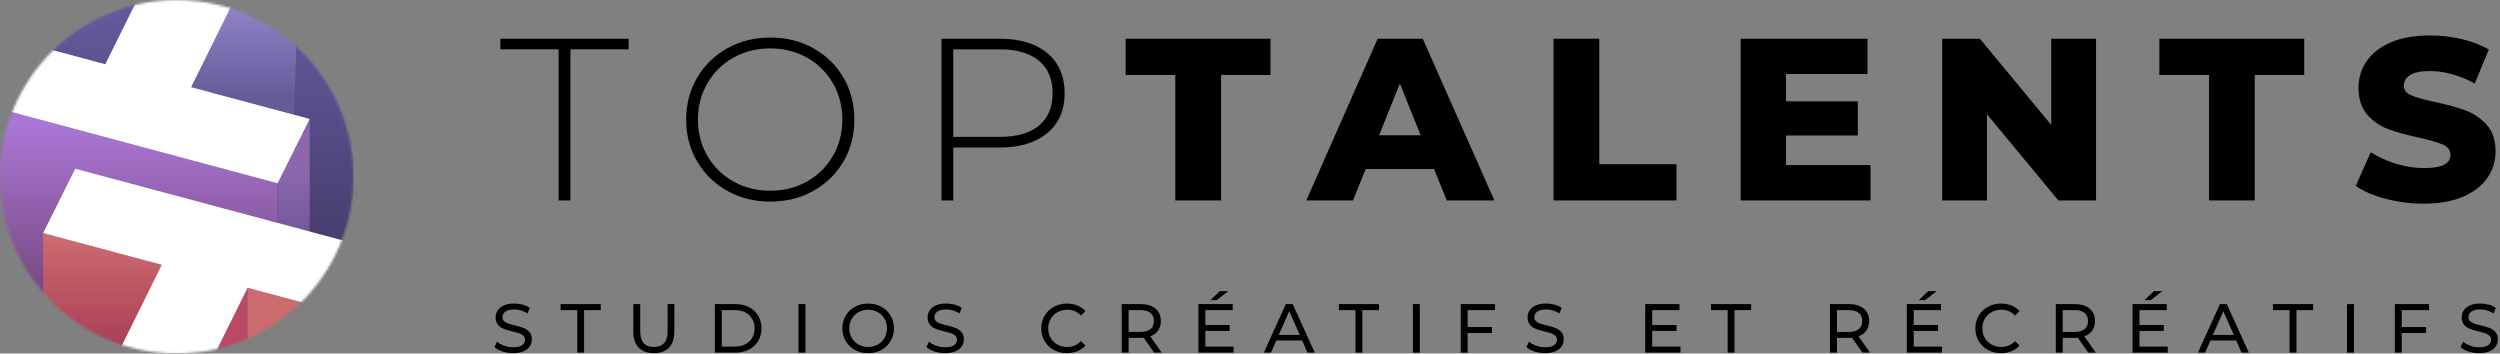 <?xml version="1.0" encoding="UTF-8"?>
<svg width="1082px" height="153px" viewBox="0 0 1082 153" version="1.1" xmlns="http://www.w3.org/2000/svg" xmlns:xlink="http://www.w3.org/1999/xlink">
    <rect x="0" y="0" width="1082" height="153" fill="#808080" stroke="none"/>
    <title>logo-top-talents</title>
    <defs>
        <circle id="path-1" cx="76.5" cy="76.5" r="76.5"></circle>
        <linearGradient x1="50%" y1="100%" x2="50%" y2="0%" id="linearGradient-3">
            <stop stop-color="#393059" offset="0%"></stop>
            <stop stop-color="#665A9E" offset="100%"></stop>
        </linearGradient>
        <linearGradient x1="49.996%" y1="100%" x2="49.996%" y2="0%" id="linearGradient-4">
            <stop stop-color="#7A4C86" offset="50%"></stop>
            <stop stop-color="#AA76D5" offset="92%"></stop>
        </linearGradient>
        <linearGradient x1="50.036%" y1="100%" x2="50.036%" y2="0%" id="linearGradient-5">
            <stop stop-color="#644F92" offset="58%"></stop>
            <stop stop-color="#8C67AD" offset="84%"></stop>
        </linearGradient>
        <linearGradient x1="50%" y1="100%" x2="50%" y2="0%" id="linearGradient-6">
            <stop stop-color="#645B98" offset="10%"></stop>
            <stop stop-color="#9D8DD3" offset="54%"></stop>
        </linearGradient>
        <linearGradient x1="50%" y1="100%" x2="50%" y2="0%" id="linearGradient-7">
            <stop stop-color="#A93D55" offset="50%"></stop>
            <stop stop-color="#CE6D70" offset="100%"></stop>
        </linearGradient>
    </defs>
    <g id="Page-1" stroke="none" stroke-width="1" fill="none" fill-rule="evenodd">
        <g id="logo-top-talents">
            <g id="Group" transform="translate(216.57, 15.35)" fill="#000000" fill-rule="nonzero">
                <polygon id="Path" points="25.2 6 2.84217094e-14 6 2.84217094e-14 1.4 55.5 1.4 55.5 6 30.3 6 30.3 71.4 25.2 71.4 25.2 6"></polygon>
                <path d="M98.2,67.25 C92.67,64.15 88.32,59.9 85.15,54.5 C81.98,49.1 80.4,43.07 80.4,36.4 C80.4,29.73 81.98,23.7 85.15,18.3 C88.32,12.9 92.67,8.65 98.2,5.55 C103.73,2.45 109.93,0.9 116.8,0.9 C123.67,0.9 129.87,2.43 135.4,5.5 C140.93,8.57 145.28,12.8 148.45,18.2 C151.62,23.6 153.2,29.67 153.2,36.4 C153.2,43.13 151.62,49.2 148.45,54.6 C145.28,60 140.93,64.23 135.4,67.3 C129.87,70.37 123.67,71.9 116.8,71.9 C109.93,71.9 103.73,70.35 98.2,67.25 Z M132.7,63.2 C137.43,60.53 141.17,56.85 143.9,52.15 C146.63,47.45 148,42.2 148,36.4 C148,30.6 146.63,25.35 143.9,20.65 C141.17,15.95 137.43,12.27 132.7,9.6 C127.97,6.93 122.67,5.6 116.8,5.6 C110.93,5.6 105.62,6.93 100.85,9.6 C96.08,12.27 92.33,15.95 89.6,20.65 C86.87,25.35 85.5,30.6 85.5,36.4 C85.5,42.2 86.87,47.45 89.6,52.15 C92.33,56.85 96.08,60.53 100.85,63.2 C105.62,65.87 110.93,67.2 116.8,67.2 C122.67,67.2 127.97,65.87 132.7,63.2 Z" id="Shape"></path>
                <path d="M236.7,7.65 C241.7,11.82 244.2,17.6 244.2,25 C244.2,32.4 241.7,38.08 236.7,42.25 C231.7,46.42 224.8,48.5 216,48.5 L196,48.5 L196,71.4 L190.9,71.4 L190.9,1.4 L216,1.4 C224.8,1.4 231.7,3.48 236.7,7.65 Z M233.1,39 C237.03,35.73 239,31.07 239,25 C239,18.93 237.03,14.25 233.1,10.95 C229.17,7.65 223.47,6 216,6 L196,6 L196,43.9 L216,43.9 C223.47,43.9 229.17,42.27 233.1,39 Z" id="Shape"></path>
                <polygon id="Path" points="292.1 17.1 270.6 17.1 270.6 1.4 333.3 1.4 333.3 17.1 311.9 17.1 311.9 71.4 292.1 71.4"></polygon>
                <path d="M404.1,57.8 L374.5,57.8 L369,71.4 L348.8,71.4 L379.7,1.4 L399.2,1.4 L430.2,71.4 L409.6,71.4 L404.1,57.8 L404.1,57.8 Z M398.3,43.2 L389.3,20.8 L380.3,43.2 L398.3,43.2 Z" id="Shape"></path>
                <polygon id="Path" points="455.8 1.4 475.6 1.4 475.6 55.7 509 55.7 509 71.4 455.8 71.4 455.8 1.4"></polygon>
                <polygon id="Path" points="593 56.1 593 71.4 536.8 71.4 536.8 1.4 591.7 1.4 591.7 16.7 556.4 16.7 556.4 28.5 587.5 28.5 587.5 43.3 556.4 43.3 556.4 56.1 593 56.1"></polygon>
                <polygon id="Path" points="690.6 1.4 690.6 71.4 674.3 71.4 643.4 34.1 643.4 71.4 624 71.4 624 1.4 640.3 1.4 671.2 38.7 671.2 1.4"></polygon>
                <polygon id="Path" points="739.5 17.1 718 17.1 718 1.4 780.7 1.4 780.7 17.1 759.3 17.1 759.3 71.4 739.5 71.4 739.5 17.1"></polygon>
                <path d="M816,70.7 C810.67,69.3 806.33,67.43 803,65.1 L809.5,50.5 C812.63,52.57 816.27,54.23 820.4,55.5 C824.53,56.77 828.6,57.4 832.6,57.4 C840.2,57.4 844,55.5 844,51.7 C844,49.7 842.92,48.22 840.75,47.25 C838.58,46.28 835.1,45.27 830.3,44.2 C825.03,43.07 820.63,41.85 817.1,40.55 C813.57,39.25 810.53,37.17 808,34.3 C805.47,31.43 804.2,27.57 804.2,22.7 C804.2,18.43 805.37,14.58 807.7,11.15 C810.03,7.72 813.52,5 818.15,3 C822.78,1 828.47,0 835.2,0 C839.8,0 844.33,0.52 848.8,1.55 C853.26,2.58 857.2,4.1 860.6,6.1 L854.5,20.8 C847.83,17.2 841.37,15.4 835.1,15.4 C831.17,15.4 828.3,15.98 826.5,17.15 C824.7,18.32 823.8,19.83 823.8,21.7 C823.8,23.57 824.87,24.97 827,25.9 C829.13,26.83 832.57,27.8 837.3,28.8 C842.63,29.93 847.05,31.15 850.55,32.45 C854.05,33.75 857.08,35.82 859.65,38.65 C862.22,41.48 863.5,45.33 863.5,50.2 C863.5,54.4 862.33,58.2 860,61.6 C857.67,65 854.17,67.72 849.5,69.75 C844.83,71.78 839.17,72.8 832.5,72.8 C826.83,72.8 821.33,72.1 816,70.7 L816,70.7 Z" id="Path"></path>
            </g>
            <g id="Group" transform="translate(214, 126)" fill="#000000" fill-rule="nonzero">
                <path d="M3.46,26.12 C1.99,25.63 0.84,25 5.68434189e-14,24.21 L1.11,21.87 C1.91,22.59 2.94,23.18 4.19,23.62 C5.44,24.07 6.73,24.3 8.04,24.3 C9.78,24.3 11.08,24.01 11.94,23.41 C12.8,22.82 13.23,22.03 13.23,21.06 C13.23,20.34 12.99,19.75 12.52,19.31 C12.05,18.86 11.47,18.52 10.78,18.27 C10.09,18.02 9.11,17.76 7.85,17.46 C6.27,17.08 5,16.7 4.03,16.32 C3.06,15.94 2.23,15.36 1.54,14.57 C0.85,13.78 0.51,12.72 0.51,11.37 C0.51,10.25 0.8,9.24 1.39,8.34 C1.98,7.44 2.87,6.72 4.08,6.18 C5.28,5.64 6.77,5.37 8.55,5.37 C9.79,5.37 11.01,5.53 12.21,5.85 C13.41,6.17 14.44,6.63 15.3,7.23 L14.31,9.63 C13.43,9.07 12.49,8.65 11.49,8.36 C10.49,8.07 9.51,7.92 8.55,7.92 C6.85,7.92 5.57,8.23 4.73,8.85 C3.88,9.47 3.46,10.27 3.46,11.25 C3.46,11.97 3.7,12.56 4.18,13 C4.66,13.45 5.25,13.8 5.97,14.05 C6.68,14.3 7.64,14.56 8.87,14.84 C10.45,15.22 11.72,15.6 12.68,15.98 C13.64,16.36 14.46,16.94 15.16,17.72 C15.85,18.5 16.19,19.55 16.19,20.87 C16.19,21.97 15.89,22.98 15.29,23.89 C14.69,24.8 13.78,25.52 12.56,26.05 C11.34,26.58 9.84,26.84 8.06,26.84 C6.48,26.84 4.96,26.59 3.48,26.1 L3.46,26.12 Z" id="Path"></path>
                <polygon id="Path" points="35.82 8.22 28.62 8.22 28.62 5.61 45.99 5.61 45.99 8.22 38.79 8.22 38.79 26.61 35.82 26.61"></polygon>
                <path d="M62.43,24.45 C60.87,22.85 60.09,20.55 60.09,17.55 L60.09,5.61 L63.09,5.61 L63.09,17.43 C63.09,21.93 65.06,24.18 69,24.18 C70.92,24.18 72.39,23.62 73.41,22.51 C74.43,21.4 74.94,19.7 74.94,17.43 L74.94,5.61 L77.85,5.61 L77.85,17.55 C77.85,20.57 77.07,22.87 75.51,24.47 C73.95,26.06 71.77,26.85 68.97,26.85 C66.17,26.85 63.99,26.05 62.43,24.45 L62.43,24.45 Z" id="Path"></path>
                <path d="M95.4,5.61 L104.25,5.61 C106.47,5.61 108.44,6.05 110.16,6.93 C111.88,7.81 113.21,9.04 114.16,10.64 C115.11,12.23 115.58,14.06 115.58,16.11 C115.58,18.16 115.1,19.99 114.16,21.58 C113.21,23.17 111.87,24.41 110.16,25.29 C108.44,26.17 106.47,26.61 104.25,26.61 L95.4,26.61 L95.4,5.61 Z M104.07,24 C105.77,24 107.27,23.67 108.56,23.01 C109.85,22.35 110.84,21.43 111.54,20.23 C112.24,19.04 112.59,17.66 112.59,16.11 C112.59,14.56 112.24,13.18 111.54,11.99 C110.84,10.8 109.85,9.87 108.56,9.21 C107.27,8.55 105.77,8.22 104.07,8.22 L98.4,8.22 L98.4,24 L104.07,24 L104.07,24 Z" id="Shape"></path>
                <polygon id="Path" points="131.58 5.61 134.58 5.61 134.58 26.61 131.58 26.61"></polygon>
                <path d="M156.03,25.46 C154.33,24.53 152.99,23.25 152.03,21.61 C151.06,19.97 150.57,18.14 150.57,16.12 C150.57,14.1 151.05,12.27 152.03,10.63 C153,8.99 154.33,7.71 156.03,6.78 C157.73,5.85 159.64,5.38 161.76,5.38 C163.88,5.38 165.76,5.84 167.46,6.78 C169.16,7.71 170.49,8.99 171.45,10.62 C172.41,12.25 172.89,14.08 172.89,16.12 C172.89,18.16 172.41,20 171.45,21.62 C170.49,23.25 169.16,24.53 167.46,25.46 C165.76,26.39 163.86,26.86 161.76,26.86 C159.66,26.86 157.73,26.4 156.03,25.46 Z M165.92,23.13 C167.15,22.43 168.12,21.47 168.83,20.24 C169.54,19.01 169.89,17.64 169.89,16.12 C169.89,14.6 169.54,13.23 168.83,12 C168.12,10.77 167.15,9.81 165.92,9.11 C164.69,8.41 163.3,8.06 161.76,8.06 C160.22,8.06 158.82,8.41 157.57,9.11 C156.32,9.81 155.34,10.77 154.63,12 C153.92,13.23 153.57,14.61 153.57,16.12 C153.57,17.63 153.92,19.01 154.63,20.24 C155.34,21.47 156.32,22.44 157.57,23.13 C158.82,23.83 160.22,24.18 161.76,24.18 C163.3,24.18 164.69,23.83 165.92,23.13 Z" id="Shape"></path>
                <path d="M190.42,26.12 C188.95,25.63 187.8,25 186.96,24.21 L188.07,21.87 C188.87,22.59 189.9,23.18 191.15,23.62 C192.4,24.07 193.69,24.3 195,24.3 C196.74,24.3 198.04,24.01 198.9,23.41 C199.76,22.82 200.19,22.03 200.19,21.06 C200.19,20.34 199.95,19.75 199.48,19.31 C199.01,18.86 198.43,18.52 197.74,18.27 C197.05,18.02 196.07,17.76 194.81,17.46 C193.23,17.08 191.96,16.7 190.99,16.32 C190.02,15.94 189.19,15.36 188.5,14.57 C187.81,13.78 187.47,12.72 187.47,11.37 C187.47,10.25 187.76,9.24 188.35,8.34 C188.94,7.44 189.83,6.72 191.04,6.18 C192.24,5.64 193.73,5.37 195.51,5.37 C196.75,5.37 197.97,5.53 199.17,5.85 C200.37,6.17 201.4,6.63 202.26,7.23 L201.27,9.63 C200.39,9.07 199.45,8.65 198.45,8.36 C197.45,8.07 196.47,7.92 195.51,7.92 C193.81,7.92 192.53,8.23 191.69,8.85 C190.84,9.47 190.42,10.27 190.42,11.25 C190.42,11.97 190.66,12.56 191.14,13 C191.62,13.45 192.21,13.8 192.93,14.05 C193.64,14.3 194.6,14.56 195.83,14.84 C197.41,15.22 198.68,15.6 199.64,15.98 C200.6,16.36 201.42,16.94 202.12,17.72 C202.81,18.5 203.15,19.55 203.15,20.87 C203.15,21.97 202.85,22.98 202.25,23.89 C201.65,24.8 200.74,25.52 199.52,26.05 C198.3,26.58 196.8,26.84 195.02,26.84 C193.44,26.84 191.92,26.59 190.44,26.1 L190.42,26.12 Z" id="Path"></path>
                <path d="M242.08,25.46 C240.39,24.53 239.06,23.25 238.1,21.62 C237.14,19.99 236.66,18.16 236.66,16.12 C236.66,14.08 237.14,12.24 238.1,10.62 C239.06,9 240.39,7.71 242.09,6.78 C243.79,5.85 245.69,5.38 247.79,5.38 C249.43,5.38 250.93,5.66 252.29,6.21 C253.65,6.76 254.81,7.58 255.77,8.66 L253.82,10.55 C252.24,8.89 250.27,8.06 247.91,8.06 C246.35,8.06 244.94,8.41 243.68,9.11 C242.42,9.81 241.43,10.77 240.72,12 C240.01,13.23 239.66,14.61 239.66,16.12 C239.66,17.63 240.01,19.01 240.72,20.24 C241.43,21.47 242.42,22.44 243.68,23.13 C244.94,23.83 246.35,24.18 247.91,24.18 C250.25,24.18 252.22,23.34 253.82,21.66 L255.77,23.55 C254.81,24.63 253.65,25.45 252.28,26.01 C250.91,26.57 249.4,26.85 247.76,26.85 C245.66,26.85 243.77,26.39 242.08,25.45 L242.08,25.46 Z" id="Path"></path>
                <path d="M285.51,26.61 L280.98,20.16 C280.42,20.2 279.98,20.22 279.66,20.22 L274.47,20.22 L274.47,26.61 L271.47,26.61 L271.47,5.61 L279.66,5.61 C282.38,5.61 284.52,6.26 286.08,7.56 C287.64,8.86 288.42,10.65 288.42,12.93 C288.42,14.55 288.02,15.93 287.22,17.07 C286.42,18.21 285.28,19.04 283.8,19.56 L288.78,26.61 L285.51,26.61 L285.51,26.61 Z M283.92,16.44 C284.92,15.62 285.42,14.45 285.42,12.93 C285.42,11.41 284.92,10.24 283.92,9.43 C282.92,8.62 281.47,8.22 279.57,8.22 L274.47,8.22 L274.47,17.67 L279.57,17.67 C281.47,17.67 282.92,17.26 283.92,16.44 Z" id="Shape"></path>
                <path d="M319.92,24 L319.92,26.61 L304.68,26.61 L304.68,5.61 L319.5,5.61 L319.5,8.22 L307.68,8.22 L307.68,14.67 L318.21,14.67 L318.21,17.22 L307.68,17.22 L307.68,24 L319.92,24 L319.92,24 Z M313.95,1.42108547e-14 L317.61,1.42108547e-14 L312.57,3.9 L309.87,3.9 L313.95,1.42108547e-14 Z" id="Shape"></path>
                <path d="M349.56,21.36 L338.4,21.36 L336.09,26.61 L333,26.61 L342.51,5.61 L345.48,5.61 L355.02,26.61 L351.87,26.61 L349.56,21.36 L349.56,21.36 Z M348.51,18.96 L343.98,8.67 L339.45,18.96 L348.51,18.96 Z" id="Shape"></path>
                <polygon id="Path" points="372.66 8.22 365.46 8.22 365.46 5.61 382.83 5.61 382.83 8.22 375.63 8.22 375.63 26.61 372.66 26.61 372.66 8.22"></polygon>
                <polygon id="Path" points="397.5 5.61 400.5 5.61 400.5 26.61 397.5 26.61"></polygon>
                <polygon id="Path" points="421.2 8.22 421.2 15.54 431.73 15.54 431.73 18.12 421.2 18.12 421.2 26.61 418.2 26.61 418.2 5.61 433.02 5.61 433.02 8.22 421.2 8.22"></polygon>
                <path d="M450.1,26.12 C448.63,25.63 447.48,25 446.64,24.21 L447.75,21.87 C448.55,22.59 449.58,23.18 450.83,23.62 C452.08,24.07 453.37,24.3 454.68,24.3 C456.42,24.3 457.72,24.01 458.58,23.41 C459.44,22.82 459.87,22.03 459.87,21.06 C459.87,20.34 459.63,19.75 459.16,19.31 C458.69,18.86 458.11,18.52 457.42,18.27 C456.73,18.03 455.75,17.76 454.5,17.46 C452.92,17.08 451.64,16.7 450.67,16.32 C449.7,15.94 448.87,15.36 448.18,14.57 C447.49,13.78 447.14,12.72 447.14,11.37 C447.14,10.25 447.43,9.24 448.02,8.34 C448.61,7.44 449.51,6.72 450.7,6.18 C451.9,5.64 453.39,5.37 455.17,5.37 C456.41,5.37 457.63,5.53 458.83,5.85 C460.03,6.17 461.06,6.63 461.92,7.23 L460.93,9.63 C460.05,9.07 459.11,8.65 458.11,8.36 C457.11,8.07 456.13,7.92 455.17,7.92 C453.47,7.92 452.19,8.23 451.34,8.85 C450.49,9.47 450.06,10.27 450.06,11.25 C450.06,11.97 450.3,12.56 450.78,13 C451.26,13.45 451.85,13.8 452.56,14.05 C453.27,14.3 454.23,14.56 455.46,14.84 C457.04,15.22 458.31,15.6 459.27,15.98 C460.23,16.36 461.06,16.94 461.75,17.72 C462.44,18.5 462.79,19.55 462.79,20.87 C462.79,21.97 462.49,22.98 461.89,23.89 C461.29,24.8 460.38,25.52 459.16,26.05 C457.94,26.58 456.44,26.84 454.66,26.84 C453.08,26.84 451.56,26.59 450.09,26.1 L450.1,26.12 Z" id="Path"></path>
                <polygon id="Path" points="513.3 24 513.3 26.61 498.06 26.61 498.06 5.61 512.88 5.61 512.88 8.22 501.06 8.22 501.06 14.67 511.59 14.67 511.59 17.22 501.06 17.22 501.06 24 513.3 24"></polygon>
                <polygon id="Path" points="533.73 8.22 526.53 8.22 526.53 5.61 543.9 5.61 543.9 8.22 536.7 8.22 536.7 26.61 533.73 26.61 533.73 8.22"></polygon>
                <path d="M592.08,26.61 L587.55,20.16 C586.99,20.2 586.55,20.22 586.23,20.22 L581.04,20.22 L581.04,26.61 L578.04,26.61 L578.04,5.61 L586.23,5.61 C588.95,5.61 591.09,6.26 592.65,7.56 C594.21,8.86 594.99,10.65 594.99,12.93 C594.99,14.55 594.59,15.93 593.79,17.07 C592.99,18.21 591.85,19.04 590.37,19.56 L595.35,26.61 L592.08,26.61 Z M590.49,16.44 C591.49,15.62 591.99,14.45 591.99,12.93 C591.99,11.41 591.49,10.24 590.49,9.43 C589.49,8.62 588.04,8.22 586.14,8.22 L581.04,8.22 L581.04,17.67 L586.14,17.67 C588.04,17.67 589.49,17.26 590.49,16.44 Z" id="Shape"></path>
                <path d="M626.49,24 L626.49,26.61 L611.25,26.61 L611.25,5.61 L626.07,5.61 L626.07,8.22 L614.25,8.22 L614.25,14.67 L624.78,14.67 L624.78,17.22 L614.25,17.22 L614.25,24 L626.49,24 L626.49,24 Z M620.52,1.42108547e-14 L624.18,1.42108547e-14 L619.14,3.9 L616.44,3.9 L620.52,1.42108547e-14 Z" id="Shape"></path>
                <path d="M646.36,25.46 C644.67,24.53 643.34,23.25 642.38,21.62 C641.42,19.99 640.94,18.16 640.94,16.12 C640.94,14.08 641.42,12.24 642.38,10.62 C643.34,9 644.67,7.71 646.37,6.78 C648.07,5.85 649.97,5.38 652.07,5.38 C653.71,5.38 655.21,5.66 656.57,6.21 C657.93,6.76 659.09,7.58 660.05,8.66 L658.1,10.55 C656.52,8.89 654.55,8.06 652.19,8.06 C650.63,8.06 649.22,8.41 647.96,9.11 C646.7,9.81 645.71,10.77 645,12 C644.29,13.23 643.94,14.61 643.94,16.12 C643.94,17.63 644.29,19.01 645,20.24 C645.71,21.47 646.7,22.44 647.96,23.13 C649.22,23.83 650.63,24.18 652.19,24.18 C654.53,24.18 656.5,23.34 658.1,21.66 L660.05,23.55 C659.09,24.63 657.93,25.45 656.55,26.01 C655.18,26.57 653.67,26.85 652.04,26.85 C649.94,26.85 648.04,26.39 646.36,25.45 L646.36,25.46 Z" id="Path"></path>
                <path d="M689.79,26.61 L685.26,20.16 C684.7,20.2 684.26,20.22 683.94,20.22 L678.75,20.22 L678.75,26.61 L675.75,26.61 L675.75,5.61 L683.94,5.61 C686.66,5.61 688.8,6.26 690.36,7.56 C691.92,8.86 692.7,10.65 692.7,12.93 C692.7,14.55 692.3,15.93 691.5,17.07 C690.7,18.21 689.56,19.04 688.08,19.56 L693.06,26.61 L689.79,26.61 Z M688.2,16.44 C689.2,15.62 689.7,14.45 689.7,12.93 C689.7,11.41 689.2,10.24 688.2,9.43 C687.2,8.62 685.75,8.22 683.85,8.22 L678.75,8.22 L678.75,17.67 L683.85,17.67 C685.75,17.67 687.2,17.26 688.2,16.44 Z" id="Shape"></path>
                <path d="M724.2,24 L724.2,26.61 L708.96,26.61 L708.96,5.61 L723.78,5.61 L723.78,8.22 L711.96,8.22 L711.96,14.67 L722.49,14.67 L722.49,17.22 L711.96,17.22 L711.96,24 L724.2,24 L724.2,24 Z M718.23,1.42108547e-14 L721.89,1.42108547e-14 L716.85,3.9 L714.15,3.9 L718.23,1.42108547e-14 Z" id="Shape"></path>
                <path d="M753.84,21.36 L742.68,21.36 L740.37,26.61 L737.28,26.61 L746.79,5.61 L749.76,5.61 L759.3,26.61 L756.15,26.61 L753.84,21.36 L753.84,21.36 Z M752.79,18.96 L748.26,8.67 L743.73,18.96 L752.79,18.96 Z" id="Shape"></path>
                <polygon id="Path" points="776.94 8.22 769.74 8.22 769.74 5.61 787.11 5.61 787.11 8.22 779.91 8.22 779.91 26.61 776.94 26.61 776.94 8.22"></polygon>
                <polygon id="Path" points="801.78 5.61 804.78 5.61 804.78 26.61 801.78 26.61"></polygon>
                <polygon id="Path" points="825.48 8.22 825.48 15.54 836.01 15.54 836.01 18.12 825.48 18.12 825.48 26.61 822.48 26.61 822.48 5.61 837.3 5.61 837.3 8.22 825.48 8.22"></polygon>
                <path d="M854.38,26.12 C852.91,25.63 851.76,25 850.92,24.21 L852.03,21.87 C852.83,22.59 853.86,23.18 855.11,23.62 C856.36,24.07 857.65,24.3 858.96,24.3 C860.7,24.3 862,24.01 862.86,23.41 C863.72,22.82 864.15,22.03 864.15,21.06 C864.15,20.34 863.91,19.75 863.44,19.31 C862.97,18.86 862.39,18.52 861.7,18.27 C861.01,18.03 860.03,17.76 858.78,17.46 C857.2,17.08 855.92,16.7 854.95,16.32 C853.98,15.94 853.15,15.36 852.46,14.57 C851.77,13.78 851.42,12.72 851.42,11.37 C851.42,10.25 851.71,9.24 852.3,8.34 C852.89,7.44 853.79,6.72 854.98,6.18 C856.18,5.64 857.67,5.37 859.45,5.37 C860.69,5.37 861.91,5.53 863.11,5.85 C864.31,6.17 865.34,6.63 866.2,7.23 L865.21,9.63 C864.33,9.07 863.39,8.65 862.39,8.36 C861.39,8.07 860.41,7.92 859.45,7.92 C857.75,7.92 856.47,8.23 855.62,8.85 C854.77,9.47 854.34,10.27 854.34,11.25 C854.34,11.97 854.58,12.56 855.06,13 C855.54,13.45 856.13,13.8 856.84,14.05 C857.55,14.3 858.51,14.56 859.74,14.84 C861.32,15.22 862.59,15.6 863.55,15.98 C864.51,16.36 865.34,16.94 866.03,17.72 C866.72,18.5 867.07,19.55 867.07,20.87 C867.07,21.97 866.77,22.98 866.17,23.89 C865.57,24.8 864.66,25.52 863.44,26.05 C862.22,26.58 860.72,26.84 858.94,26.84 C857.36,26.84 855.84,26.59 854.37,26.1 L854.38,26.12 Z" id="Path"></path>
            </g>
            <g id="Clipped">
                <mask id="mask-2" fill="white">
                    <use xlink:href="#path-1"></use>
                </mask>
                <g id="Oval"></g>
                <g id="Group" mask="url(#mask-2)" fill-rule="nonzero">
                    <g transform="translate(-20, -68.53)">
                        <rect id="Rectangle" fill="url(#linearGradient-3)" x="20" y="68.53" width="153" height="153"></rect>
                        <polygon id="Path" fill="url(#linearGradient-4)" points="140.15 147.86 140.15 269.53 0 269.53 0.54 110.45"></polygon>
                        <polygon id="Path" fill="url(#linearGradient-5)" points="154.04 120.03 154.04 269.53 140.15 269.53 140.15 147.86"></polygon>
                        <polygon id="Path" fill="url(#linearGradient-6)" points="102.7 106.27 151 8.53 147.1 122.53 102.7 110.45"></polygon>
                        <polygon id="Path" fill="#FFFFFF" points="102.7 106.27 154.04 120.03 140.15 147.86 0.54 110.45 14.42 82.62 65.57 96.33 113.29 0 150.41 9.95"></polygon>
                        <polygon id="Path" fill="#BB4963" points="127.14 193.09 127.14 269.53 105 269.53 105 237.79"></polygon>
                        <polygon id="Path" fill="#CC6B6E" points="178.29 206.79 178.29 269.53 127.14 269.53 127.14 193.09"></polygon>
                        <polygon id="Path" fill="url(#linearGradient-7)" points="38.68 169.38 38.68 269.53 90 269.53 90.02 183.14"></polygon>
                        <polygon id="Path" fill="#FFFFFF" points="90.02 183.14 38.68 169.38 52.57 141.55 192.19 178.96 178.3 206.79 127.15 193.08 79.43 289.41 42.31 279.46 90.03 183.13"></polygon>
                    </g>
                </g>
            </g>
        </g>
    </g>
</svg>